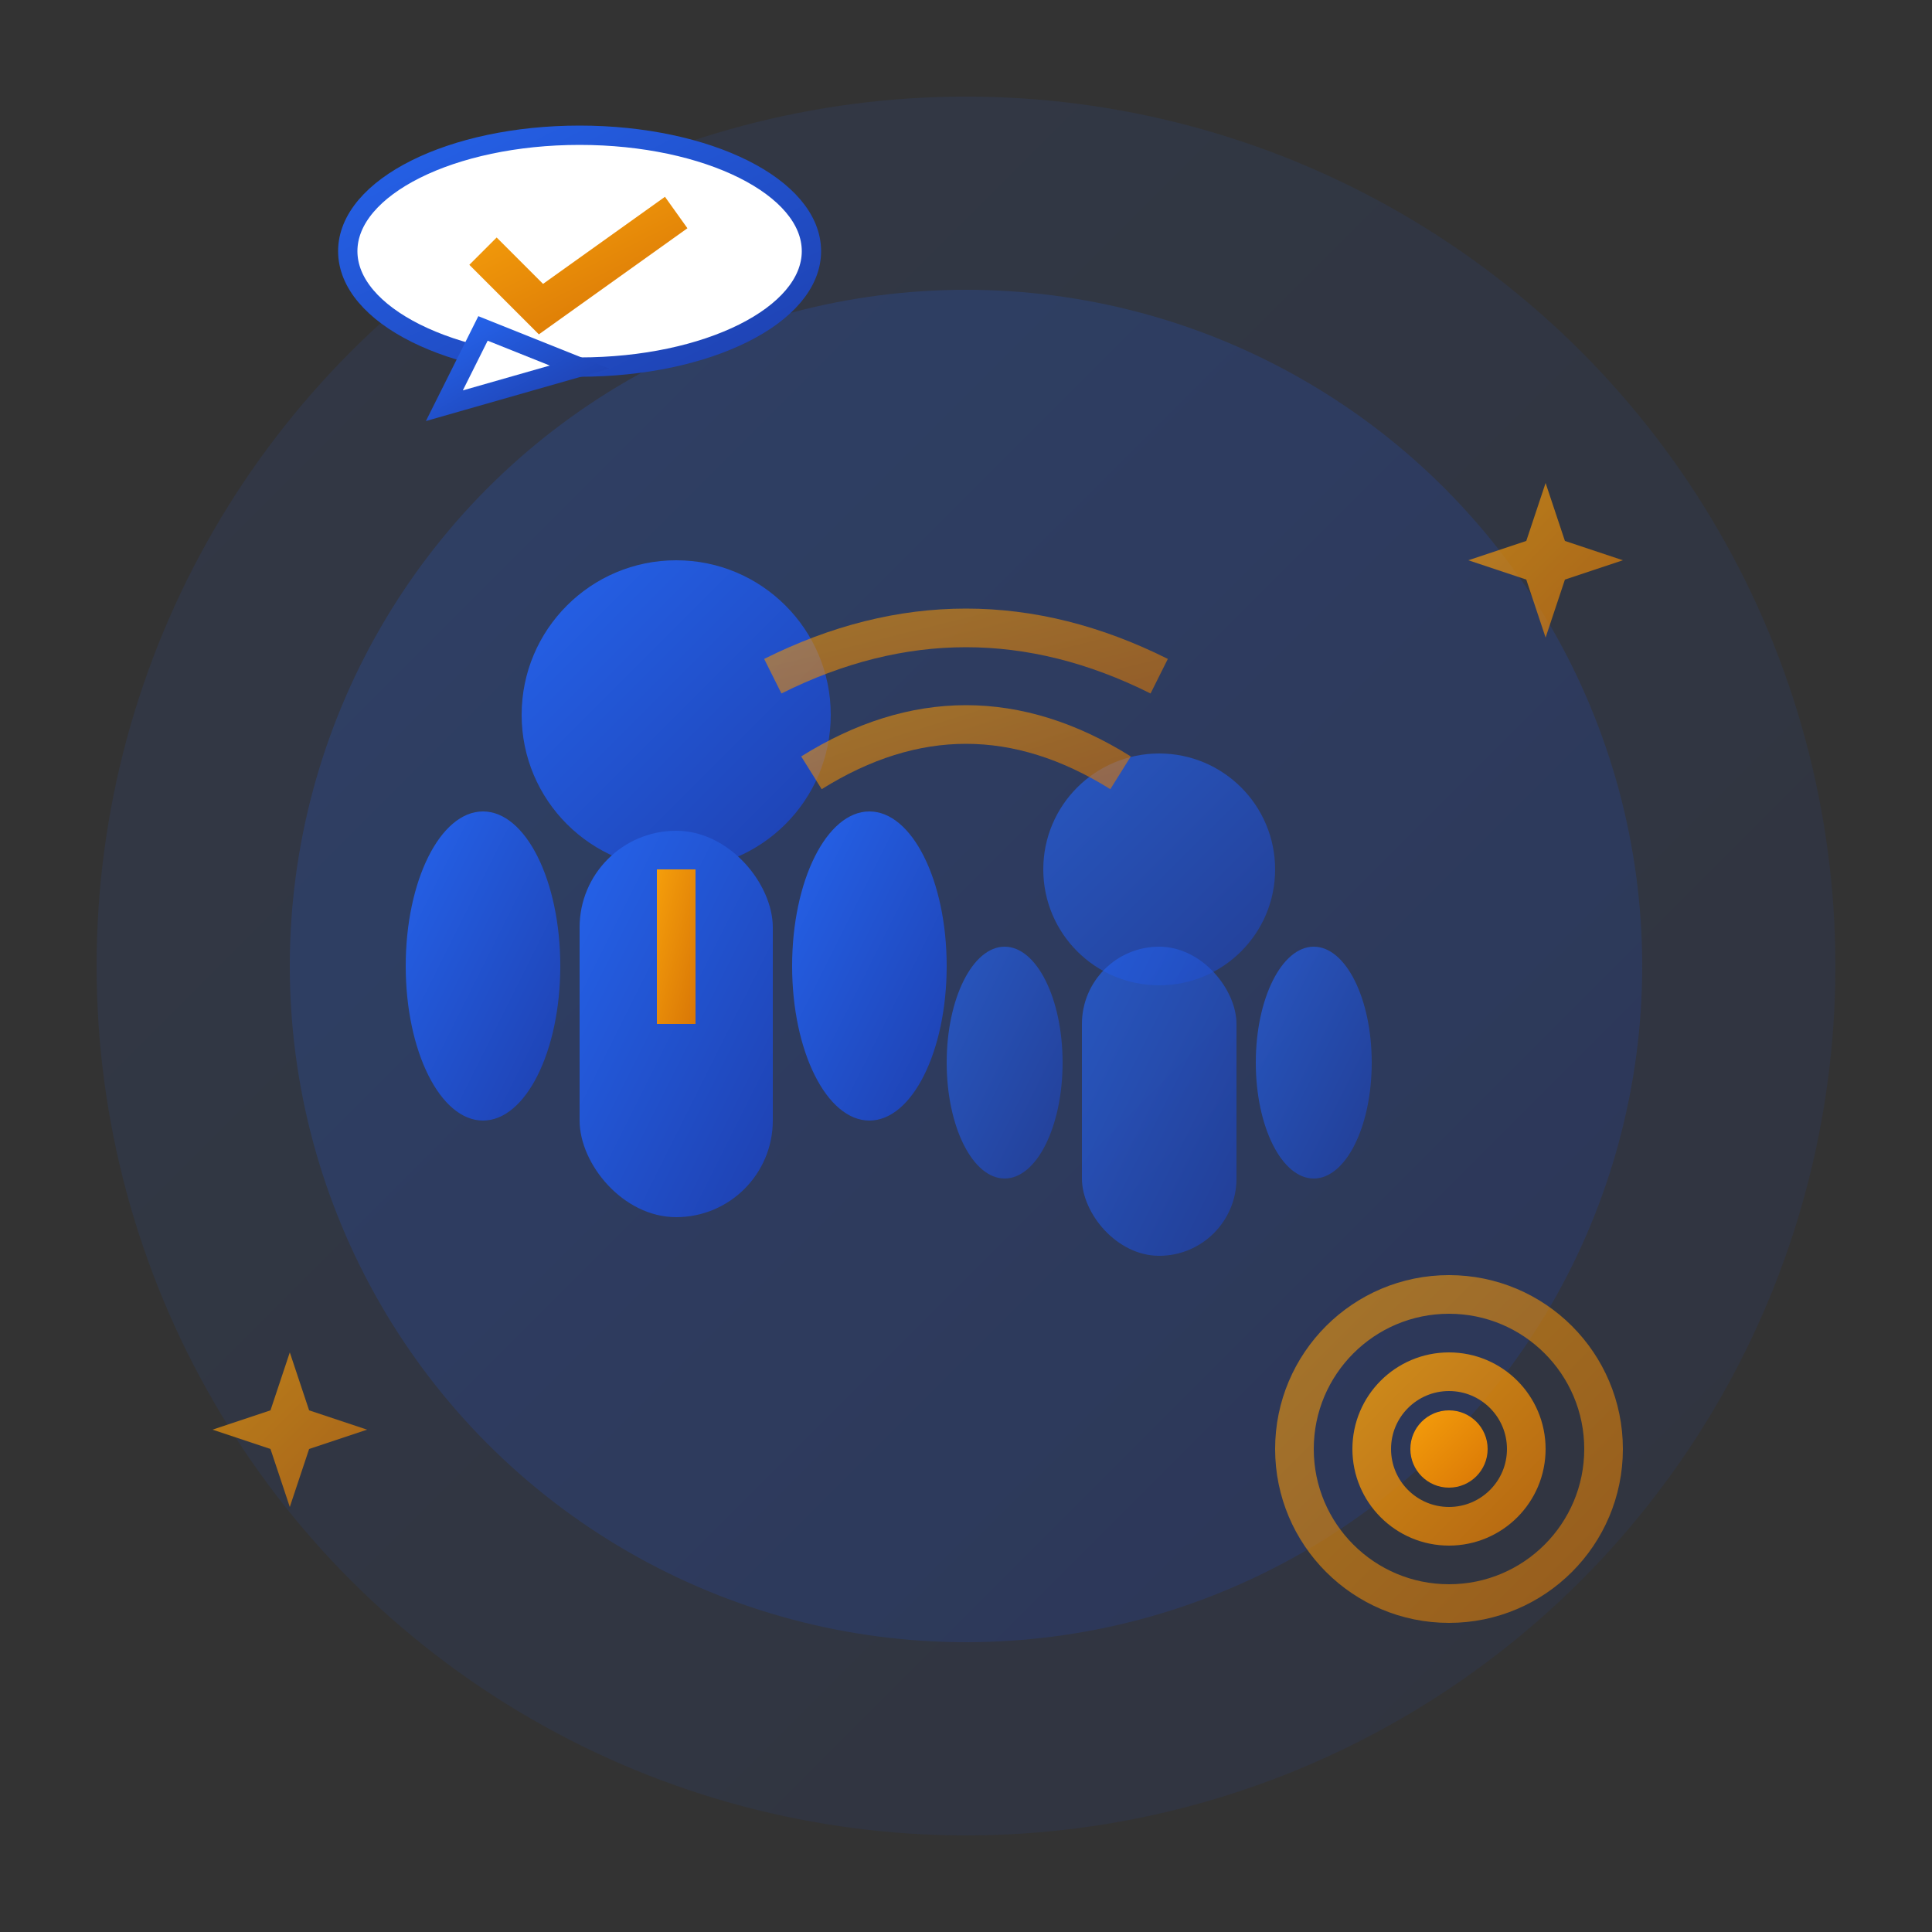 <svg width="100" height="100" viewBox="0 0 100 100" fill="none" xmlns="http://www.w3.org/2000/svg">
  <rect x="0" y="0" width="100" height="100" fill="#333333" stroke="none"/>
  <defs>
    <linearGradient id="serviceGrad1" x1="0%" y1="0%" x2="100%" y2="100%">
      <stop offset="0%" style="stop-color:#2563EB" />
      <stop offset="100%" style="stop-color:#1E40AF" />
    </linearGradient>
    <linearGradient id="accentGrad1" x1="0%" y1="0%" x2="100%" y2="100%">
      <stop offset="0%" style="stop-color:#F59E0B" />
      <stop offset="100%" style="stop-color:#D97706" />
    </linearGradient>
  </defs>
  
  <!-- Background Circle -->
  <circle cx="50" cy="50" r="45" fill="url(#serviceGrad1)" opacity="0.1"/>
  <circle cx="50" cy="50" r="35" fill="url(#serviceGrad1)" opacity="0.2"/>
  
  <!-- Individual Coaching - Two People Icon -->
  <!-- Coach Figure -->
  <g transform="translate(25, 25)">
    <!-- Head -->
    <circle cx="10" cy="12" r="8" fill="url(#serviceGrad1)"/>
    <!-- Body -->
    <rect x="5" y="18" width="10" height="20" rx="5" fill="url(#serviceGrad1)"/>
    <!-- Arms - welcoming gesture -->
    <ellipse cx="0" cy="25" rx="4" ry="8" fill="url(#serviceGrad1)"/>
    <ellipse cx="20" cy="25" rx="4" ry="8" fill="url(#serviceGrad1)"/>
    <!-- Professional touch - tie -->
    <rect x="9" y="20" width="2" height="8" fill="url(#accentGrad1)"/>
  </g>
  
  <!-- Student Figure -->
  <g transform="translate(50, 35)">
    <!-- Head -->
    <circle cx="10" cy="10" r="6" fill="url(#serviceGrad1)" opacity="0.7"/>
    <!-- Body -->
    <rect x="6" y="14" width="8" height="16" rx="4" fill="url(#serviceGrad1)" opacity="0.7"/>
    <!-- Arms -->
    <ellipse cx="2" cy="20" rx="3" ry="6" fill="url(#serviceGrad1)" opacity="0.7"/>
    <ellipse cx="18" cy="20" rx="3" ry="6" fill="url(#serviceGrad1)" opacity="0.7"/>
  </g>
  
  <!-- Connection/Communication Lines -->
  <g stroke="url(#accentGrad1)" stroke-width="2" fill="none" opacity="0.6">
    <path d="M40 35 Q50 30 60 35"/>
    <path d="M42 40 Q50 35 58 40"/>
  </g>
  
  <!-- Speech Bubble -->
  <g transform="translate(15, 5)">
    <ellipse cx="15" cy="8" rx="12" ry="6" fill="white" stroke="url(#serviceGrad1)" stroke-width="1"/>
    <path d="M10 12 L8 16 L15 14 Z" fill="white" stroke="url(#serviceGrad1)" stroke-width="1"/>
    <!-- Checkmark in bubble -->
    <path d="M10 8 L13 11 L20 6" stroke="url(#accentGrad1)" stroke-width="2" fill="none"/>
  </g>
  
  <!-- Focus/Target Symbol -->
  <g transform="translate(65, 65)">
    <circle cx="10" cy="10" r="8" fill="none" stroke="url(#accentGrad1)" stroke-width="2" opacity="0.6"/>
    <circle cx="10" cy="10" r="4" fill="none" stroke="url(#accentGrad1)" stroke-width="2" opacity="0.8"/>
    <circle cx="10" cy="10" r="2" fill="url(#accentGrad1)"/>
  </g>
  
  <!-- Achievement Stars -->
  <g fill="url(#accentGrad1)" opacity="0.7">
    <path d="M15 70 L16 73 L19 74 L16 75 L15 78 L14 75 L11 74 L14 73 Z"/>
    <path d="M80 25 L81 28 L84 29 L81 30 L80 33 L79 30 L76 29 L79 28 Z"/>
  </g>
</svg>
